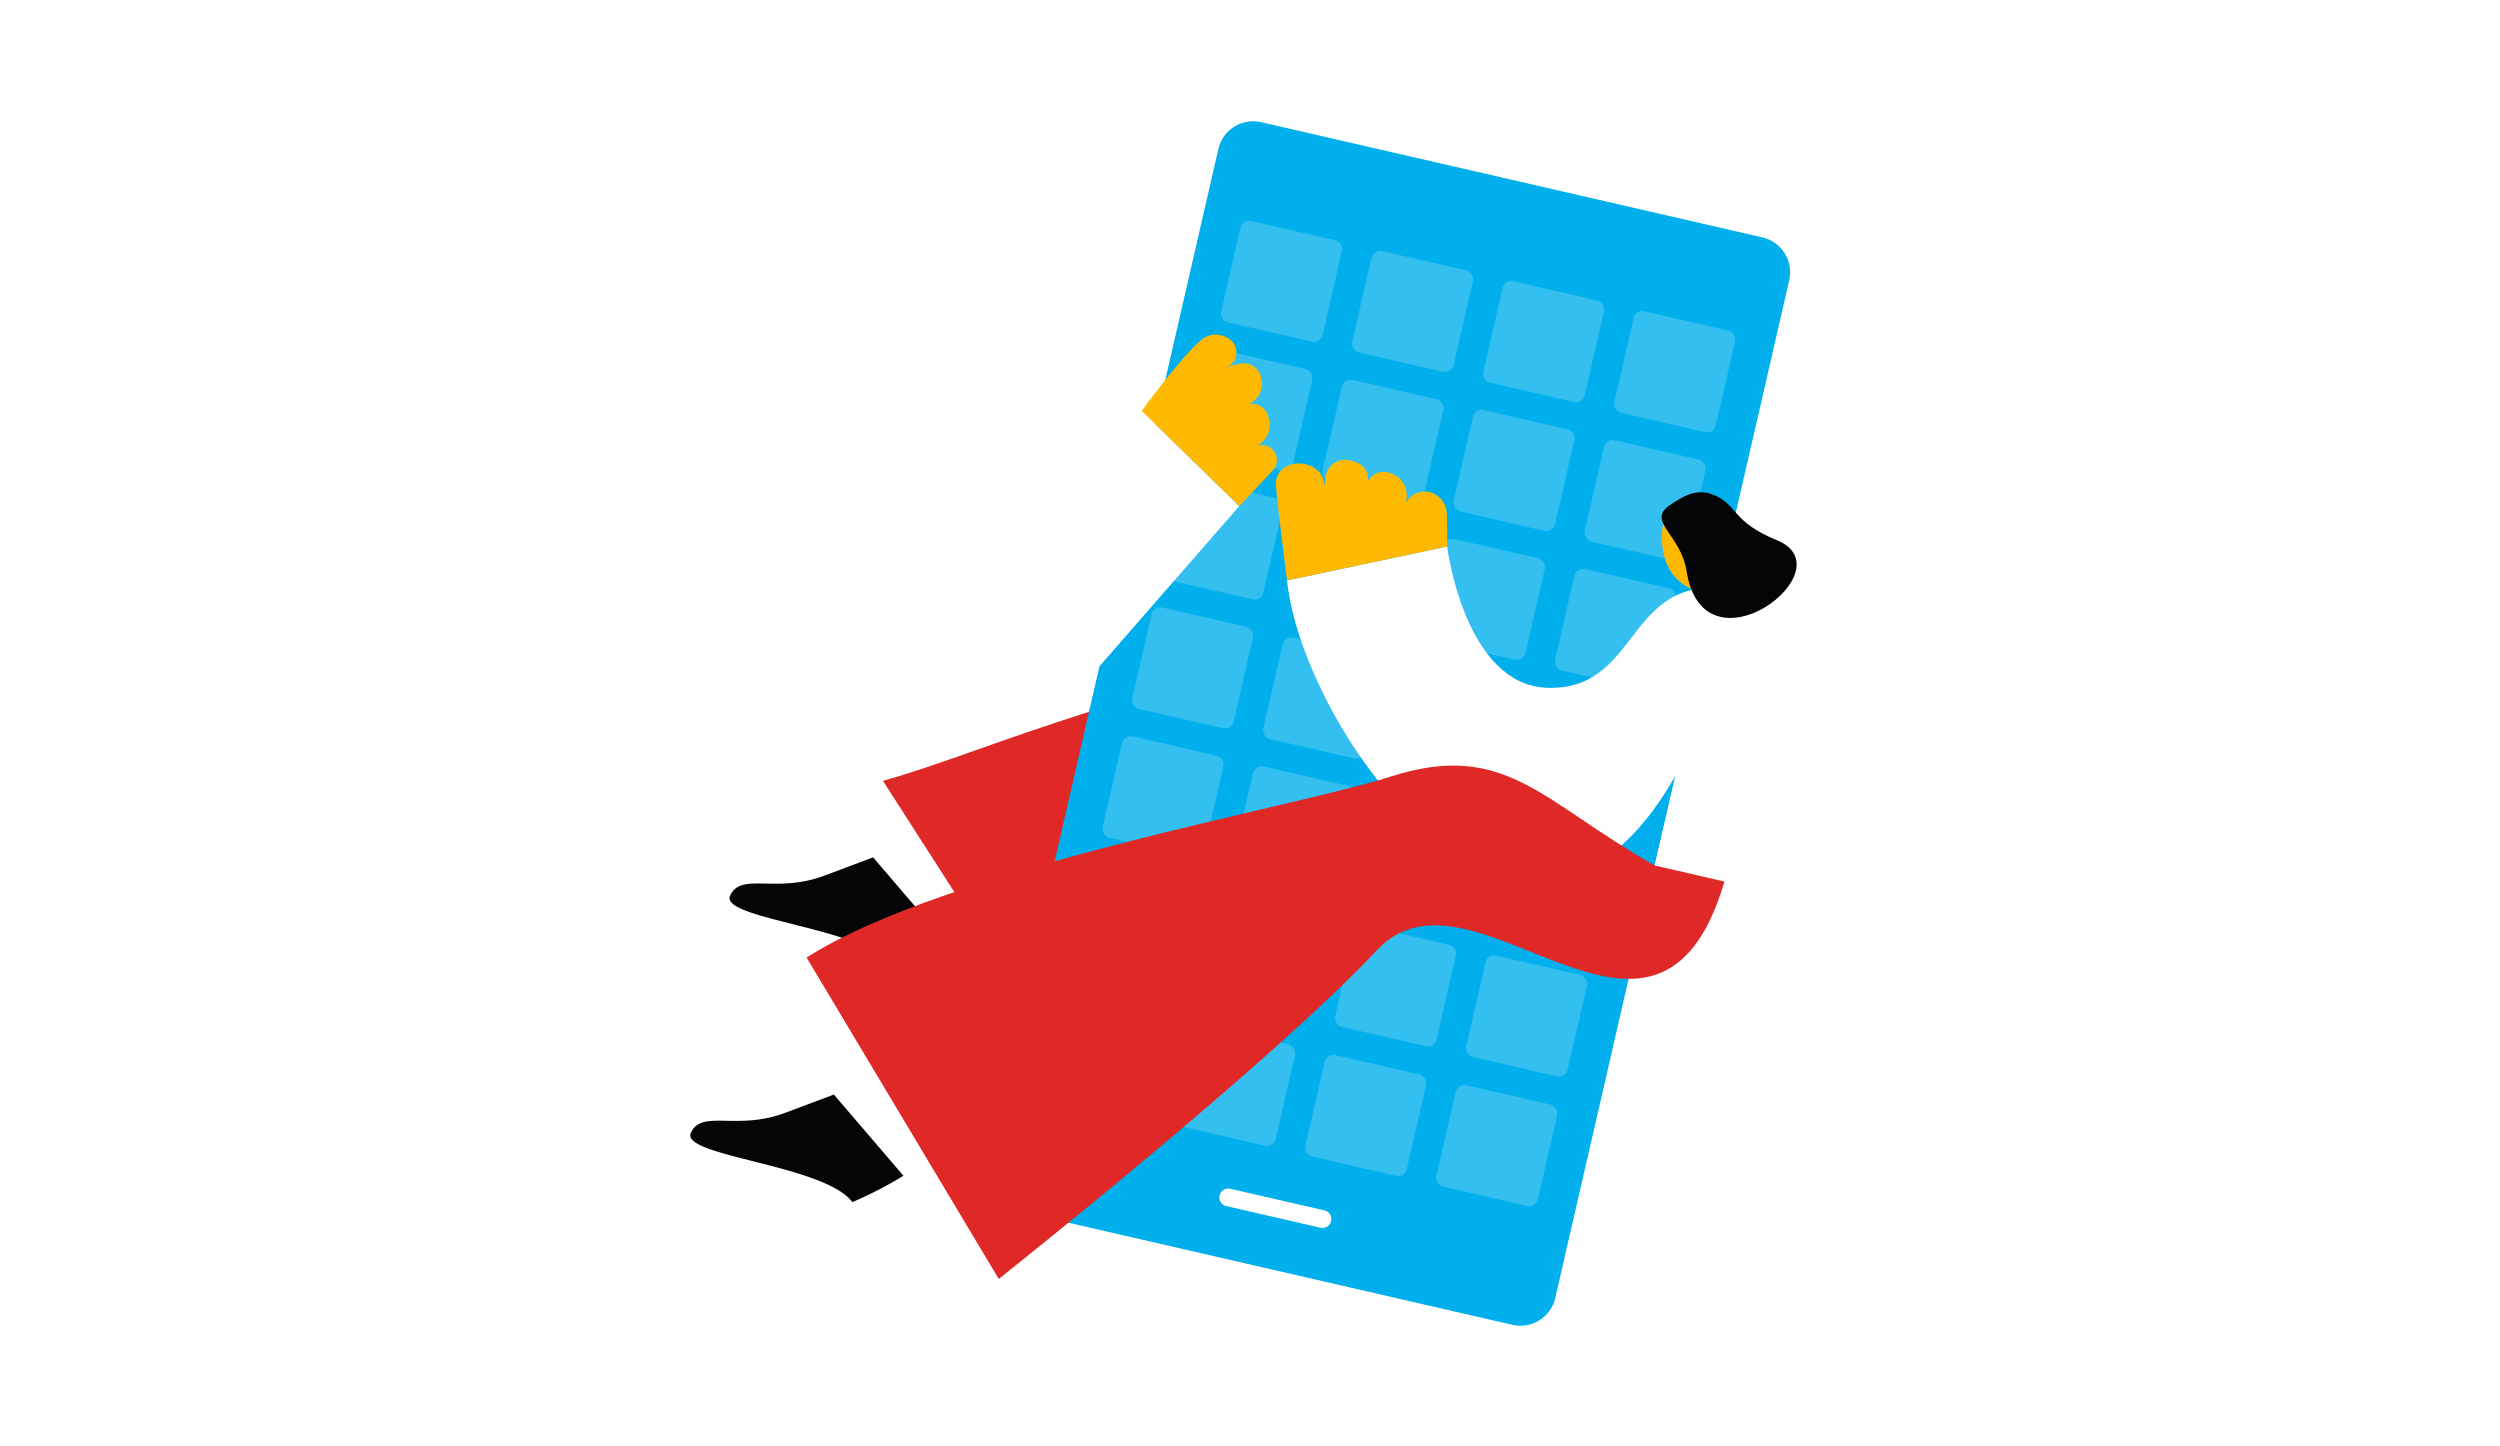 <svg xmlns="http://www.w3.org/2000/svg" width="268" height="155" viewBox="0 0 268 155">
  <g id="Raggruppa_3768" data-name="Raggruppa 3768" transform="translate(-1489 -3110)">
    <rect id="Rettangolo_2494" data-name="Rettangolo 2494" width="268" height="155" transform="translate(1489 3110)" fill="#fff"/>
    <g id="Raggruppa_3534" data-name="Raggruppa 3534" transform="translate(1201.361 2855.769)">
      <g id="Raggruppa_3519" data-name="Raggruppa 3519" transform="translate(365.844 346.137)">
        <path id="Tracciato_2766" data-name="Tracciato 2766" d="M387.409,330.716a43.842,43.842,0,0,1-5.474,2.831c-3.032-4.039-18.5-4.9-17.313-7.441s4.89-.177,10.109-2.136l5.217-1.959Z" transform="translate(-364.558 -322.01)" fill="#040506"/>
      </g>
      <path id="Tracciato_2767" data-name="Tracciato 2767" d="M402.817,317.2l-5.736,34.479L375.976,318.8c5.86-1.638,11.658-4.072,22.086-7.4S402.817,317.2,402.817,317.2Z" transform="translate(6.315 19.136)" fill="#e02926"/>
      <g id="Raggruppa_3520" data-name="Raggruppa 3520" transform="translate(393.069 267.232)">
        <path id="Tracciato_1210" data-name="Tracciato 1210" d="M408.638,270.205a3.833,3.833,0,0,1,4.594-2.875h0l53.728,12.352a3.831,3.831,0,0,1,2.875,4.592h0l-25.083,109.1a3.831,3.831,0,0,1-4.592,2.877h0l-53.728-12.353a3.829,3.829,0,0,1-2.875-4.592Z" transform="translate(-383.458 -267.232)" fill="#00afec"/>
      </g>
      <g id="Raggruppa_3528" data-name="Raggruppa 3528" transform="translate(399.255 277.702)" opacity="0.2">
        <g id="Raggruppa_3521" data-name="Raggruppa 3521" transform="translate(19.074)">
          <rect id="Rettangolo_2176" data-name="Rettangolo 2176" width="11.154" height="11.154" rx="0.954" transform="matrix(0.975, 0.224, -0.224, 0.975, 2.499, 0)" fill="#fff"/>
          <rect id="Rettangolo_2177" data-name="Rettangolo 2177" width="11.154" height="11.154" rx="0.954" transform="matrix(0.975, 0.224, -0.224, 0.975, 16.55, 3.23)" fill="#fff"/>
          <rect id="Rettangolo_2178" data-name="Rettangolo 2178" width="11.154" height="11.154" rx="0.954" transform="matrix(0.975, 0.224, -0.224, 0.975, 30.601, 6.461)" fill="#fff"/>
          <rect id="Rettangolo_2179" data-name="Rettangolo 2179" width="11.154" height="11.154" rx="0.954" transform="matrix(0.975, 0.224, -0.224, 0.975, 44.652, 9.691)" fill="#fff"/>
        </g>
        <g id="Raggruppa_3522" data-name="Raggruppa 3522" transform="translate(0 82.962)">
          <rect id="Rettangolo_2180" data-name="Rettangolo 2180" width="11.154" height="11.154" rx="0.954" transform="matrix(0.975, 0.224, -0.224, 0.975, 2.499, 0)" fill="#fff"/>
          <rect id="Rettangolo_2181" data-name="Rettangolo 2181" width="11.154" height="11.154" rx="0.954" transform="matrix(0.975, 0.224, -0.224, 0.975, 16.55, 3.23)" fill="#fff"/>
          <rect id="Rettangolo_2182" data-name="Rettangolo 2182" width="11.154" height="11.154" rx="0.954" transform="matrix(0.975, 0.224, -0.224, 0.975, 30.601, 6.461)" fill="#fff"/>
          <rect id="Rettangolo_2183" data-name="Rettangolo 2183" width="11.154" height="11.154" rx="0.954" transform="matrix(0.975, 0.224, -0.224, 0.975, 44.652, 9.691)" fill="#fff"/>
        </g>
        <g id="Raggruppa_3523" data-name="Raggruppa 3523" transform="translate(29.949 17.043)">
          <rect id="Rettangolo_2184" data-name="Rettangolo 2184" width="11.154" height="11.154" rx="0.954" transform="matrix(0.975, 0.224, -0.224, 0.975, 2.499, 0)" fill="#fff"/>
          <rect id="Rettangolo_2185" data-name="Rettangolo 2185" width="11.154" height="11.154" rx="0.954" transform="matrix(0.975, 0.224, -0.224, 0.975, 16.55, 3.23)" fill="#fff"/>
          <rect id="Rettangolo_2186" data-name="Rettangolo 2186" width="11.154" height="11.154" rx="0.954" transform="matrix(0.975, 0.224, -0.224, 0.975, 30.601, 6.461)" fill="#fff"/>
        </g>
        <g id="Raggruppa_3524" data-name="Raggruppa 3524" transform="translate(12.723 27.626)">
          <rect id="Rettangolo_2187" data-name="Rettangolo 2187" width="11.154" height="11.154" rx="0.954" transform="matrix(0.975, 0.224, -0.224, 0.975, 2.499, 0)" fill="#fff"/>
          <rect id="Rettangolo_2188" data-name="Rettangolo 2188" width="11.154" height="11.154" rx="0.954" transform="matrix(0.975, 0.224, -0.224, 0.975, 30.601, 6.461)" fill="#fff"/>
          <rect id="Rettangolo_2189" data-name="Rettangolo 2189" width="11.154" height="11.154" rx="0.954" transform="matrix(0.975, 0.224, -0.224, 0.975, 44.652, 9.691)" fill="#fff"/>
        </g>
        <g id="Raggruppa_3525" data-name="Raggruppa 3525" transform="translate(9.547 41.438)">
          <rect id="Rettangolo_2190" data-name="Rettangolo 2190" width="11.154" height="11.154" rx="0.954" transform="matrix(0.975, 0.224, -0.224, 0.975, 2.499, 0)" fill="#fff"/>
          <rect id="Rettangolo_2191" data-name="Rettangolo 2191" width="11.154" height="11.154" rx="0.954" transform="matrix(0.975, 0.224, -0.224, 0.975, 16.55, 3.23)" fill="#fff"/>
          <rect id="Rettangolo_2192" data-name="Rettangolo 2192" width="11.154" height="11.154" rx="0.954" transform="matrix(0.975, 0.224, -0.224, 0.975, 30.601, 6.461)" fill="#fff"/>
          <rect id="Rettangolo_2193" data-name="Rettangolo 2193" width="11.154" height="11.154" rx="0.954" transform="matrix(0.975, 0.224, -0.224, 0.975, 44.652, 9.691)" fill="#fff"/>
        </g>
        <g id="Raggruppa_3526" data-name="Raggruppa 3526" transform="translate(6.371 55.251)">
          <rect id="Rettangolo_2194" data-name="Rettangolo 2194" width="11.154" height="11.154" rx="0.954" transform="matrix(0.975, 0.224, -0.224, 0.975, 2.499, 0)" fill="#fff"/>
          <rect id="Rettangolo_2195" data-name="Rettangolo 2195" width="11.154" height="11.154" rx="0.954" transform="matrix(0.975, 0.224, -0.224, 0.975, 16.55, 3.23)" fill="#fff"/>
          <rect id="Rettangolo_2196" data-name="Rettangolo 2196" width="11.154" height="11.154" rx="0.954" transform="matrix(0.975, 0.224, -0.224, 0.975, 30.601, 6.461)" fill="#fff"/>
          <rect id="Rettangolo_2197" data-name="Rettangolo 2197" width="11.154" height="11.154" rx="0.954" transform="matrix(0.975, 0.224, -0.224, 0.975, 44.652, 9.691)" fill="#fff"/>
        </g>
        <g id="Raggruppa_3527" data-name="Raggruppa 3527" transform="translate(3.195 69.064)">
          <rect id="Rettangolo_2198" data-name="Rettangolo 2198" width="11.154" height="11.154" rx="0.954" transform="matrix(0.975, 0.224, -0.224, 0.975, 2.499, 0)" fill="#fff"/>
          <rect id="Rettangolo_2199" data-name="Rettangolo 2199" width="11.154" height="11.154" rx="0.954" transform="matrix(0.975, 0.224, -0.224, 0.975, 16.55, 3.23)" fill="#fff"/>
          <rect id="Rettangolo_2200" data-name="Rettangolo 2200" width="11.154" height="11.154" rx="0.954" transform="matrix(0.975, 0.224, -0.224, 0.975, 30.601, 6.461)" fill="#fff"/>
          <rect id="Rettangolo_2201" data-name="Rettangolo 2201" width="11.154" height="11.154" rx="0.954" transform="matrix(0.975, 0.224, -0.224, 0.975, 44.652, 9.691)" fill="#fff"/>
        </g>
      </g>
      <g id="Raggruppa_3529" data-name="Raggruppa 3529" transform="translate(418.332 381.635)">
        <path id="Tracciato_2768" data-name="Tracciato 2768" d="M412.312,349.011l-10.151-2.334a.952.952,0,0,0-.426,1.855l10.151,2.334a.952.952,0,0,0,.426-1.855Z" transform="translate(-400.997 -346.653)" fill="#fff"/>
      </g>
      <path id="Tracciato_2769" data-name="Tracciato 2769" d="M445.46,333.076s2.308-9.771,2.205-9.591c-16.168,28.459-39.924-4.633-41.618-20.97l17.169-3.639s1.841,14.994,10.874,15.156c10.348.186,8.013-13.344,21.176-10.318,9.458,2.174,6.433,24.47-2.331,31.079Z" transform="translate(19.56 13.938)" fill="#fff"/>
      <path id="Tracciato_2770" data-name="Tracciato 2770" d="M468.686,327.613c-7.244,24.656-26.974-3.624-37.236,7.342-11.286,12.061-40.557,35.259-40.557,35.259l-20.6-34.456c15.256-9.676,52.143-16.044,62.568-19.384,12.356-3.958,16.205,2.649,28.352,9.52Z" transform="translate(3.81 21.12)" fill="#e02926"/>
      <rect id="Rettangolo_2202" data-name="Rettangolo 2202" width="11.154" height="11.154" rx="0.954" transform="matrix(0.975, 0.224, -0.224, 0.975, 417.653, 291.515)" fill="#fff" opacity="0.2"/>
      <g id="Raggruppa_3530" data-name="Raggruppa 3530" transform="translate(424.408 303.542)">
        <path id="Tracciato_2771" data-name="Tracciato 2771" d="M423.584,301.713s.017-2.191-.045-3.4a2.449,2.449,0,0,0-1.726-2.4l-.073-.019a2.3,2.3,0,0,0-2.541,1.052h0l.062-.645a2.528,2.528,0,0,0-1.894-2.488,1.88,1.88,0,0,0-2.293.932h0l.019-.207c.076-.857-.517-1.816-1.963-2.06a2.064,2.064,0,0,0-2.45,1.311l-.158.447-.04,1-.043-.3c-.527-2.916-5.53-2.894-5.207.459.245,2.551,1.185,9.954,1.185,9.954Z" transform="translate(-405.215 -292.439)" fill="#ffb900"/>
      </g>
      <g id="Raggruppa_3531" data-name="Raggruppa 3531" transform="translate(410.027 290.109)">
        <path id="Tracciato_2772" data-name="Tracciato 2772" d="M405.684,301.5s2.806-2.964,3.552-3.793a1.614,1.614,0,0,0-2.02-2.5h0l.57-.307a2.472,2.472,0,0,0,1.02-2.954,1.8,1.8,0,0,0-2.047-1.393h0l.183-.1a2.5,2.5,0,0,0,.958-3.15c-.742-1.4-1.93-1.154-2.783-.938l-.458.117-.857.52.726-.5a1.725,1.725,0,0,0,.422-2.636,2.434,2.434,0,0,0-3.146-.327c-2.051,1.537-6.574,7.754-6.574,7.754Z" transform="translate(-395.231 -283.114)" fill="#ffb900"/>
      </g>
      <path id="Tracciato_2773" data-name="Tracciato 2773" d="M397.654,288.795c-3.692,4.926-12.868,16.493-4.526,27.366L408.108,299Z" transform="translate(12.372 9.498)" fill="#fff"/>
      <g id="Raggruppa_3532" data-name="Raggruppa 3532" transform="translate(361.639 371.566)">
        <path id="Tracciato_2774" data-name="Tracciato 2774" d="M384.49,348.368a43.413,43.413,0,0,1-5.475,2.83c-3.031-4.039-18.5-4.895-17.311-7.44s4.89-.177,10.108-2.136l5.219-1.959Z" transform="translate(-361.639 -339.663)" fill="#040506"/>
      </g>
      <g id="Raggruppa_3533" data-name="Raggruppa 3533" transform="translate(465.765 306.998)">
        <path id="Tracciato_2775" data-name="Tracciato 2775" d="M434.448,296.581c-.854,1.374-.516,4.234.194,5.516a4.935,4.935,0,0,0,3.735,2.685c1.855.243-1.016-5.348-1.409-6.812S434.448,296.581,434.448,296.581Z" transform="translate(-433.919 -294.071)" fill="#ffb900"/>
        <path id="Tracciato_2776" data-name="Tracciato 2776" d="M439.289,295.047c2.858,1.04,2,2.9,7,4.939,7.656,3.13-7.84,14.92-9.681,3.348-.64-4.016-4.228-5.272-1.91-7.047C435.881,295.536,437.4,294.358,439.289,295.047Z" transform="translate(-433.926 -294.839)" fill="#040506"/>
      </g>
    </g>
  </g>
</svg>
